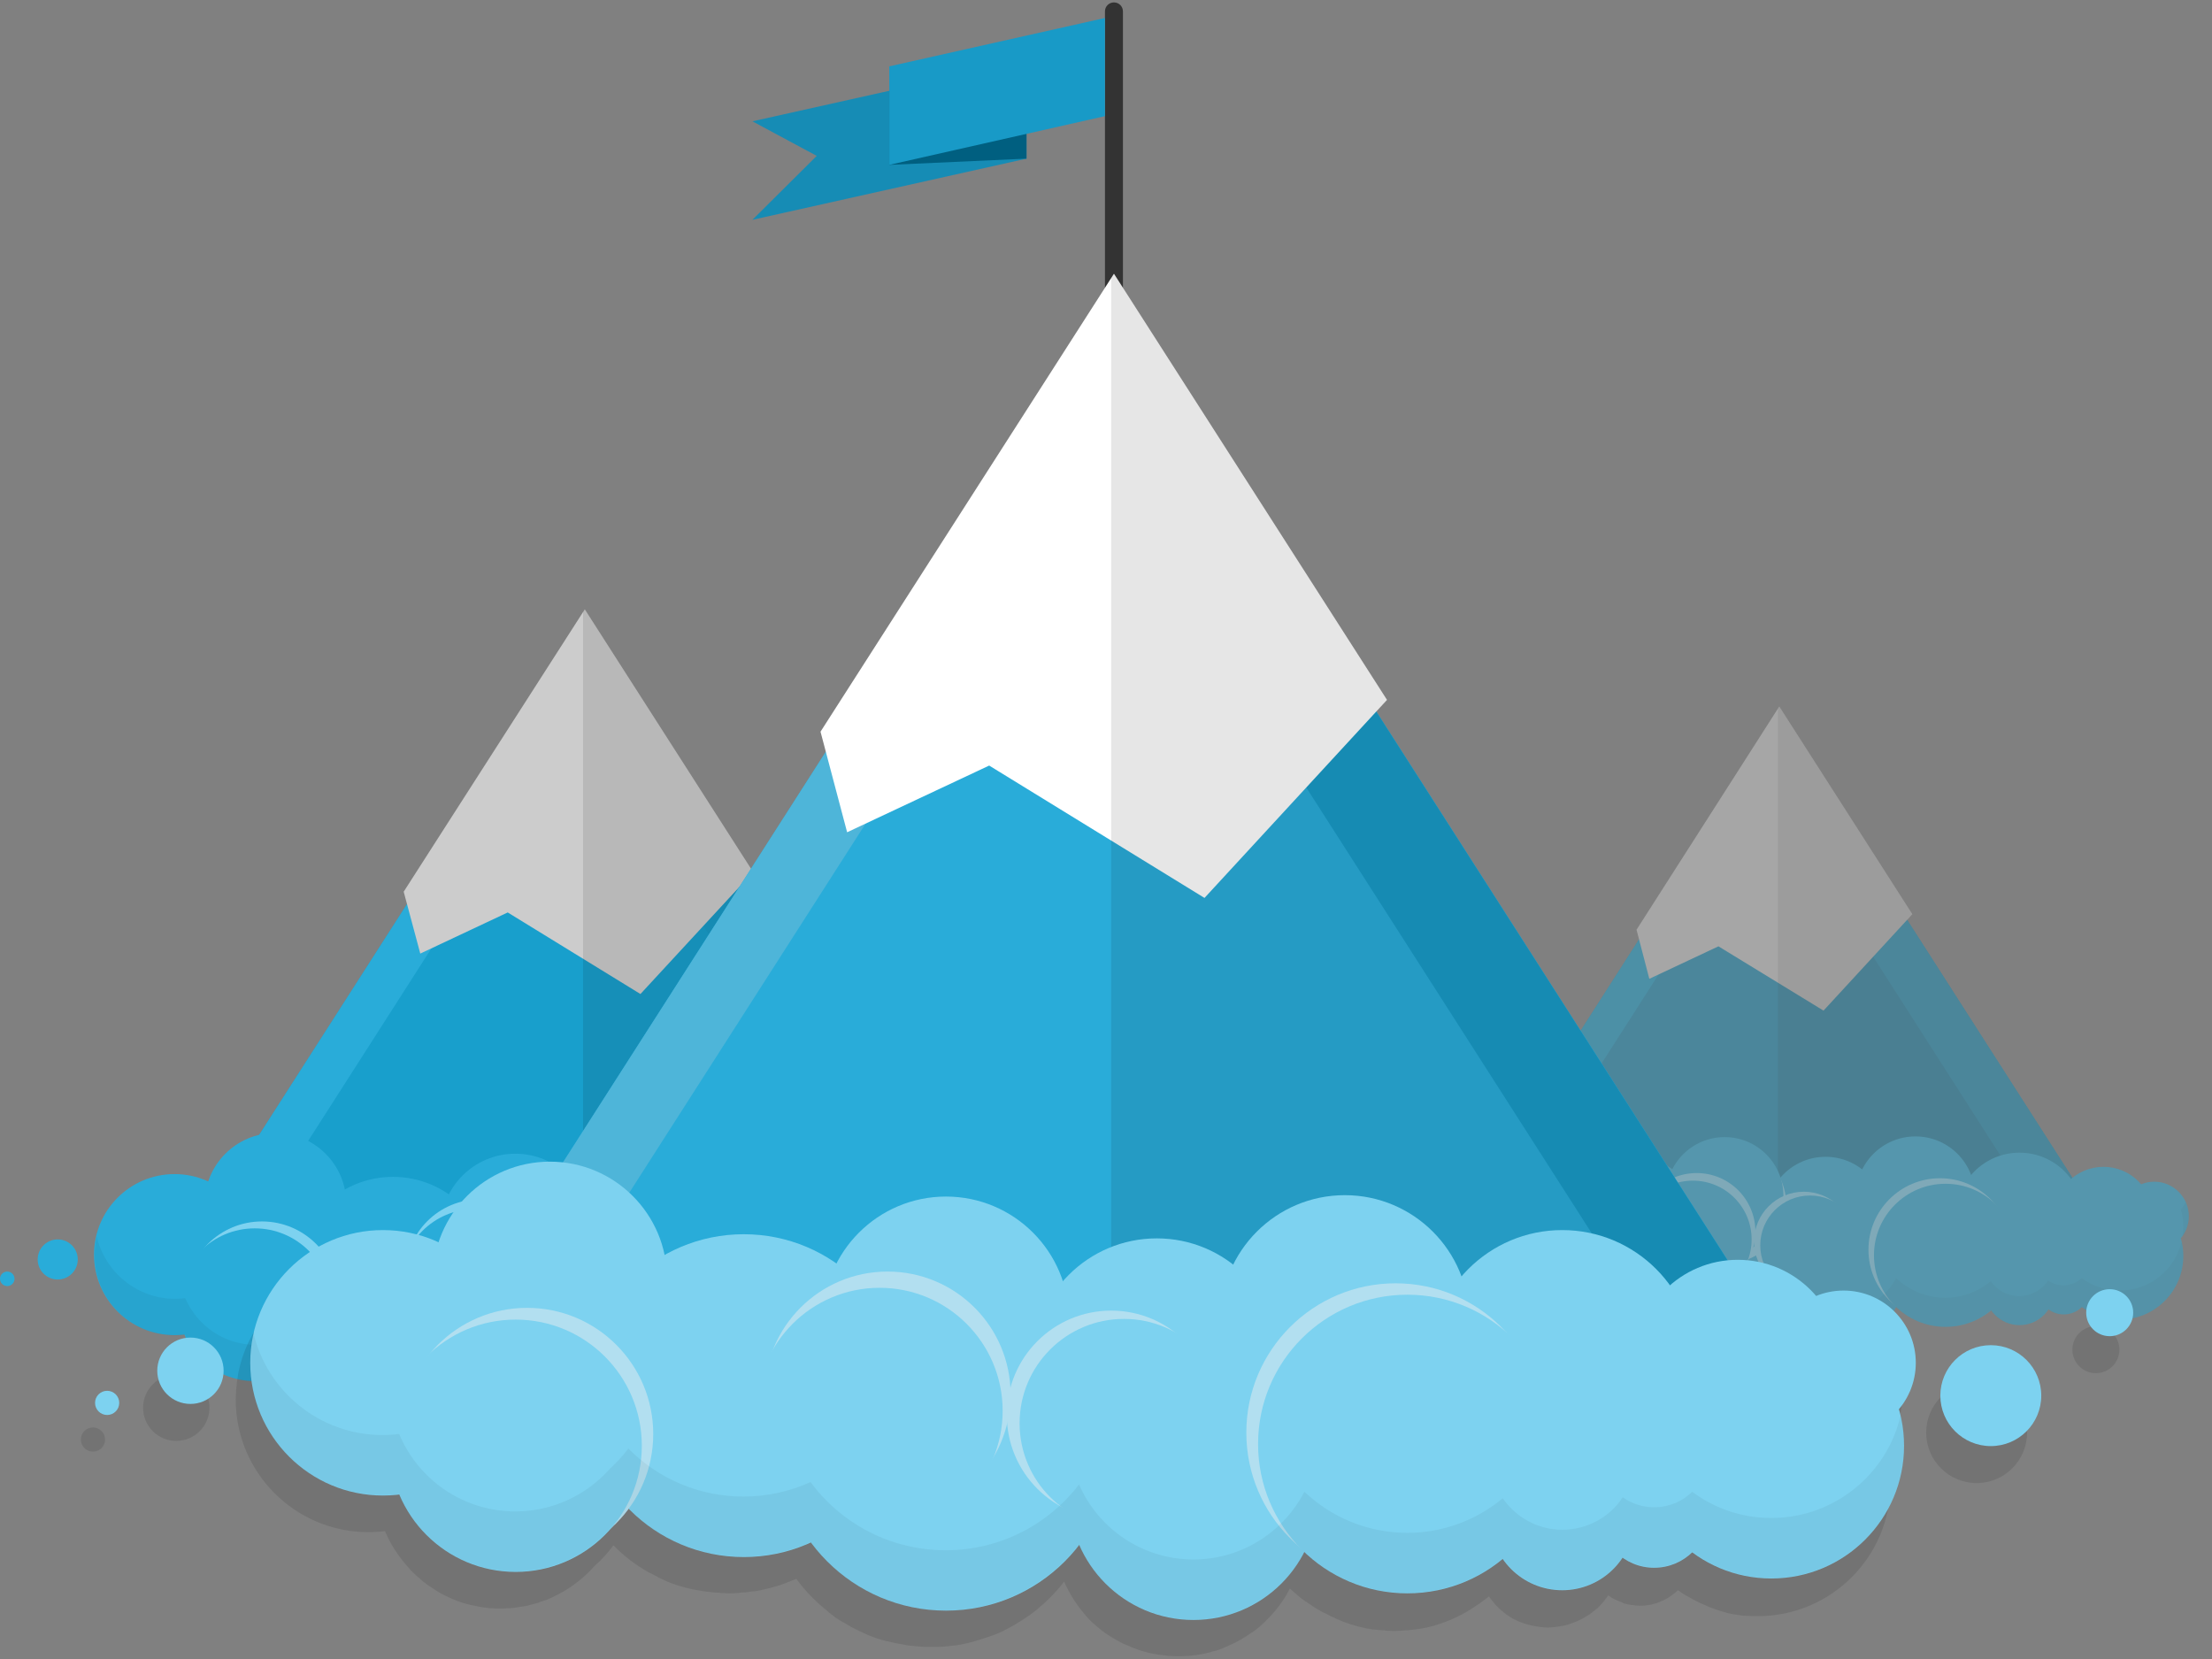 <?xml version="1.0" encoding="utf-8"?>
<!-- Generator: Adobe Illustrator 17.1.0, SVG Export Plug-In . SVG Version: 6.00 Build 0)  -->
<!DOCTYPE svg PUBLIC "-//W3C//DTD SVG 1.1//EN" "http://www.w3.org/Graphics/SVG/1.1/DTD/svg11.dtd">
<svg version="1.1" id="Layer_1" xmlns="http://www.w3.org/2000/svg" xmlns:xlink="http://www.w3.org/1999/xlink" x="0px" y="0px"
	 viewBox="0 0 640 480" enable-background="new 0 0 640 480" xml:space="preserve">
<rect x="0" y="0" width="640" height="480" fill="#808080" stroke="none"/>
<g opacity="0.5">
	<g>
		<g>
			<polygon fill="#168CB5" points="514.8,208.4 607.5,353.1 422.2,353.1 			"/>
			<polygon fill="#189AC7" points="514.8,208.4 506.5,221.4 590.8,353.1 607.5,353.1 			"/>
			<polygon fill="#189FCC" points="520.9,217.9 514.8,208.4 422.2,353.1 434.3,353.1 			"/>
			<polygon fill="#CCCCCC" points="514.8,204.4 553.3,264.5 527.6,292.4 497.2,273.8 477.2,283.2 473.5,269 			"/>
		</g>
		<polygon opacity="0.1" points="551.8,266.1 553.3,264.5 514.8,204.4 514.4,205 514.4,353.1 607.5,353.1 		"/>
	</g>
	<g>
		<g>
			<circle fill="#29ACD9" cx="421.1" cy="351.9" r="18.4"/>
			<circle fill="#29ACD9" cx="584.3" cy="351.9" r="18.4"/>
			<circle fill="#29ACD9" cx="613.3" cy="363.4" r="18.4"/>
			<circle fill="#29ACD9" cx="608.6" cy="351.9" r="14.3"/>
			<circle fill="#29ACD9" cx="584.3" cy="373.4" r="10"/>
			<circle fill="#29ACD9" cx="597.1" cy="372.8" r="7.5"/>
			<path fill="#29ACD9" d="M633.3,351.9c0,5.5-4.5,10-10,10c-5.5,0-10-4.5-10-10s4.5-10,10-10C628.8,341.9,633.3,346.4,633.3,351.9z
				"/>
			<circle fill="#29ACD9" cx="394.4" cy="353.1" r="4.6"/>
			<circle fill="#29ACD9" cx="382.9" cy="357.5" r="1.7"/>
			<circle fill="#29ACD9" cx="471" cy="356.5" r="22.3"/>
			<circle fill="#29ACD9" cx="444.2" cy="340.3" r="16.2"/>
			<circle fill="#7DD2F0" cx="441" cy="361.8" r="17.4"/>
			<circle fill="#29ACD9" cx="439.5" cy="363.4" r="17.4"/>
			<circle fill="#29ACD9" cx="528.2" cy="351.9" r="17.2"/>
			<circle fill="#29ACD9" cx="533.3" cy="370.3" r="17.2"/>
			<circle fill="#29ACD9" cx="554.2" cy="346" r="17.2"/>
			<circle fill="#7DD2F0" cx="561.3" cy="361.6" r="20.7"/>
			<circle fill="#29ACD9" cx="562.9" cy="363.2" r="20.7"/>
			<circle fill="#29ACD9" cx="499" cy="363" r="23.3"/>
			<circle fill="#7DD2F0" cx="499.8" cy="348.4" r="17"/>
			<circle fill="#29ACD9" cx="499" cy="346" r="17"/>
			<circle fill="#7DD2F0" cx="490.9" cy="356.4" r="17"/>
			<circle fill="#29ACD9" cx="489.8" cy="358.6" r="17"/>
			<circle fill="#7DD2F0" cx="521.9" cy="359.2" r="14.4"/>
			<circle fill="#29ACD9" cx="523.7" cy="360.3" r="14.4"/>
		</g>
		<g opacity="5.000000e-002">
			<path d="M613.3,373.4c-4.1,0-7.9-1.3-11-3.6c-1.4,1.3-3.2,2.1-5.3,2.1c-1.6,0-3.1-0.5-4.4-1.4c-1.8,2.7-4.9,4.5-8.4,4.5
				c-3.4,0-6.4-1.7-8.2-4.3c-3.6,3-8.2,4.8-13.2,4.8c-5.5,0-10.5-2.2-14.2-5.7c-2.9,5.6-8.7,9.4-15.3,9.4c-7.1,0-13.2-4.3-15.8-10.4
				c-4.4,5.8-11.5,9.4-19.3,9.1c-7.4-0.3-13.8-3.9-17.9-9.4c-2.8,1.3-6,2-9.3,2c-6.2,0-11.9-2.6-15.9-6.7c-0.7,1-1.6,1.9-2.5,2.8
				c-3.2,3.6-7.9,5.9-13.1,5.9c-7.2,0-13.5-4.4-16.1-10.7c-0.8,0.1-1.5,0.1-2.3,0.1c-8.7,0-16-6.1-17.9-14.2
				c-0.3,1.3-0.5,2.7-0.5,4.2c0,10.2,8.2,18.4,18.4,18.4c0.8,0,1.5-0.1,2.3-0.1c2.6,6.3,8.8,10.7,16.1,10.7c5.2,0,9.9-2.3,13.1-5.9
				c0.9-0.8,1.8-1.8,2.5-2.8c4.1,4.1,9.7,6.7,15.9,6.7c3.3,0,6.4-0.7,9.3-2c4.1,5.5,10.5,9.2,17.9,9.4c7.8,0.3,14.9-3.3,19.3-9.1
				c2.6,6.1,8.7,10.4,15.8,10.4c6.7,0,12.5-3.8,15.3-9.4c3.7,3.5,8.7,5.7,14.2,5.7c5,0,9.6-1.8,13.2-4.8c1.8,2.6,4.8,4.3,8.2,4.3
				c3.5,0,6.6-1.8,8.4-4.5c1.2,0.9,2.7,1.4,4.4,1.4c2,0,3.9-0.8,5.3-2.1c3.1,2.3,6.9,3.6,11,3.6c10.2,0,18.4-8.2,18.4-18.4
				c0-1.4-0.2-2.8-0.5-4.2C629.3,367.4,622,373.4,613.3,373.4z"/>
			<path d="M631,350c0.5,1.6,0.7,3.3,0.7,5.1c0,0.9-0.1,1.8-0.2,2.6c1.1-1.6,1.8-3.6,1.8-5.7c0-1.5-0.3-2.9-0.9-4.2
				C632,348.6,631.5,349.3,631,350z"/>
		</g>
	</g>
</g>
<g>
	<g>
		<g>
			<polygon fill="#189FCC" points="169.2,181.3 286.4,364.4 51.9,364.4 			"/>
			<polygon fill="#189AC7" points="169.2,181.3 158.6,197.8 265.3,364.4 286.4,364.4 			"/>
			<polygon fill="#29ACD9" points="176.8,193.2 169.2,181.3 51.9,364.4 67.2,364.4 			"/>
			<polygon fill="#CCCCCC" points="169.2,176.3 217.9,252.3 185.3,287.6 146.9,264 121.6,275.9 116.8,258 			"/>
		</g>
		<polygon opacity="0.1" points="216,254.4 217.9,252.3 169.2,176.3 168.7,177 168.7,364.4 286.4,364.4 		"/>
	</g>
	<g>
		<g>
			<circle fill="#29ACD9" cx="50.5" cy="363" r="23.3"/>
			<circle fill="#29ACD9" cx="257.1" cy="363" r="23.3"/>
			<circle fill="#29ACD9" cx="293.8" cy="377.5" r="23.3"/>
			<circle fill="#29ACD9" cx="287.9" cy="363" r="18.1"/>
			<circle fill="#29ACD9" cx="257.1" cy="390.2" r="12.7"/>
			<circle fill="#29ACD9" cx="273.3" cy="389.4" r="9.5"/>
			<circle fill="#29ACD9" cx="306.5" cy="363" r="12.7"/>
			<circle fill="#29ACD9" cx="332.2" cy="368.8" r="8.9"/>
			<circle fill="#29ACD9" cx="353.1" cy="354.2" r="4.1"/>
			<circle fill="#29ACD9" cx="16.7" cy="364.4" r="5.8"/>
			<circle fill="#29ACD9" cx="2.1" cy="370" r="2.1"/>
			<circle fill="#29ACD9" cx="113.7" cy="368.8" r="28.3"/>
			<circle fill="#29ACD9" cx="79.7" cy="348.3" r="20.5"/>
			<circle fill="#7DD2F0" cx="75.8" cy="375.5" r="22.1"/>
			<circle fill="#29ACD9" cx="73.7" cy="377.5" r="22.1"/>
			<circle fill="#29ACD9" cx="186.1" cy="363" r="21.8"/>
			<circle fill="#29ACD9" cx="192.5" cy="386.2" r="21.8"/>
			<circle fill="#29ACD9" cx="219.1" cy="355.4" r="21.8"/>
			<circle fill="#7DD2F0" cx="228" cy="375.2" r="26.2"/>
			<circle fill="#29ACD9" cx="230" cy="377.3" r="26.2"/>
			<circle fill="#29ACD9" cx="149.1" cy="377" r="29.5"/>
			<circle fill="#7DD2F0" cx="150.1" cy="358.4" r="21.6"/>
			<circle fill="#29ACD9" cx="149.1" cy="355.4" r="21.6"/>
			<circle fill="#7DD2F0" cx="138.9" cy="368.6" r="21.6"/>
			<circle fill="#29ACD9" cx="137.5" cy="371.4" r="21.6"/>
			<circle fill="#7DD2F0" cx="178.1" cy="372.1" r="18.3"/>
			<circle fill="#29ACD9" cx="180.3" cy="373.6" r="18.3"/>
		</g>
		<g opacity="5.000000e-002">
			<path d="M293.8,390.2c-5.2,0-10-1.7-13.9-4.6c-1.7,1.7-4.1,2.7-6.7,2.7c-2.1,0-4-0.7-5.5-1.8c-2.3,3.4-6.2,5.7-10.6,5.7
				c-4.3,0-8.1-2.2-10.4-5.5c-4.5,3.8-10.4,6.1-16.7,6.1c-7,0-13.3-2.7-18-7.2c-3.6,7.1-11,11.9-19.4,11.9c-9,0-16.7-5.4-20-13.2
				c-5.6,7.3-14.5,11.9-24.4,11.5c-9.3-0.3-17.5-5-22.6-11.9c-3.6,1.6-7.5,2.6-11.7,2.6c-7.9,0-15-3.2-20.1-8.4
				c-0.9,1.3-2,2.4-3.2,3.5c-4,4.6-10,7.5-16.6,7.5c-9.2,0-17-5.6-20.4-13.5c-1,0.1-1.9,0.2-2.9,0.2c-11,0-20.3-7.7-22.7-18
				c-0.4,1.7-0.6,3.5-0.6,5.3c0,12.9,10.4,23.3,23.3,23.3c1,0,2-0.1,2.9-0.2c3.3,8,11.2,13.5,20.4,13.5c6.6,0,12.5-2.9,16.6-7.5
				c1.2-1,2.3-2.2,3.2-3.5c5.1,5.2,12.3,8.4,20.1,8.4c4.2,0,8.2-0.9,11.7-2.6c5.1,7,13.3,11.6,22.6,11.9c9.9,0.4,18.8-4.2,24.4-11.5
				c3.4,7.7,11.1,13.2,20,13.2c8.5,0,15.8-4.8,19.4-11.9c4.7,4.5,11,7.2,18,7.2c6.4,0,12.2-2.3,16.7-6.1c2.3,3.3,6.1,5.5,10.4,5.5
				c4.4,0,8.3-2.3,10.6-5.7c1.6,1.1,3.5,1.8,5.5,1.8c2.6,0,4.9-1,6.7-2.7c3.9,2.9,8.7,4.6,13.9,4.6c12.9,0,23.3-10.4,23.3-23.3
				c0-1.8-0.2-3.6-0.6-5.3C314,382.5,304.8,390.2,293.8,390.2z"/>
			<path d="M316.2,360.5c0.6,2,0.9,4.2,0.9,6.4c0,1.1-0.1,2.2-0.2,3.3c1.4-2.1,2.3-4.6,2.3-7.3c0-1.9-0.4-3.7-1.2-5.3
				C317.5,358.7,316.9,359.7,316.2,360.5z"/>
		</g>
	</g>
</g>
<g>
	<polygon fill="#168CB5" points="217.7,63.6 297,45.9 297,17.4 217.7,35.1 236.3,45.1 	"/>
	<path fill="#333333" d="M324.9,96c0,1.5-1.2,2.6-2.6,2.6l0,0c-1.5,0-2.6-1.2-2.6-2.6V3.3c0-1.5,1.2-2.6,2.6-2.6l0,0
		c1.5,0,2.6,1.2,2.6,2.6V96z"/>
	<polygon fill="#005F80" points="257.3,47.7 297,45.9 297,17.4 257.3,26.3 	"/>
	<polygon fill="#189AC7" points="257.3,47.7 319.7,33.6 319.7,5.2 257.3,19.2 	"/>
</g>
<g>
	<g>
		<polygon fill="#29ACD9" points="322.3,87.3 512.5,384.4 132.1,384.4 		"/>
		<polygon fill="#189AC7" points="322.3,87.3 305.1,114.1 478.2,384.4 512.5,384.4 		"/>
		<polygon fill="#4EB5D9" points="334.7,106.7 322.3,87.3 132.1,384.4 156.9,384.4 		"/>
		<polygon fill="#FFFFFF" points="322.3,79.2 401.3,202.5 348.5,259.8 286.2,221.5 245.1,240.8 237.4,211.7 		"/>
	</g>
	<polygon opacity="0.1" points="398.2,205.9 401.3,202.5 322.3,79.2 321.5,80.4 321.5,384.4 512.5,384.4 	"/>
</g>
<g opacity="0.1">
	<circle cx="571.9" cy="414.5" r="14.6"/>
	<circle cx="606.4" cy="390.5" r="6.8"/>
	<circle cx="51" cy="407.3" r="9.6"/>
	<circle cx="26.9" cy="416.5" r="3.5"/>
	<path d="M546.6,416.8c0.2-0.2,0.3-0.5,0.5-0.7c0.2-0.3,0.3-0.5,0.5-0.8c0.1-0.2,0.3-0.5,0.4-0.7c0.2-0.3,0.3-0.6,0.5-1
		c0.1-0.2,0.2-0.4,0.3-0.7c0.2-0.5,0.4-1.1,0.6-1.6c0.1-0.2,0.1-0.4,0.1-0.5c0.1-0.4,0.2-0.9,0.3-1.3c0-0.2,0.1-0.4,0.1-0.7
		c0.1-0.4,0.1-0.9,0.2-1.3c0-0.2,0.1-0.4,0.1-0.6c0.1-0.6,0.1-1.3,0.1-1.9c0-0.8,0-1.5-0.1-2.3c0-0.1,0-0.2-0.1-0.4
		c-0.1-0.6-0.2-1.3-0.3-1.9c0-0.1,0-0.1,0-0.2c-0.2-0.7-0.3-1.3-0.6-2c0,0,0,0,0,0c-2.8-8.3-10.6-14.2-19.8-14.2
		c-2.8,0-5.5,0.6-8,1.6c-5.5-6.4-13.6-10.5-22.7-10.5c-7.5,0-14.3,2.8-19.6,7.4c-7-9.7-18.3-16-31.2-16c-11.6,0-22.1,5.2-29.1,13.4
		c-5.1-13.7-18.3-23.5-33.8-23.5c-14.2,0-26.4,8.2-32.3,20c-6.1-4.7-13.8-7.6-22.1-7.6c-10.9,0-20.6,4.8-27.3,12.5
		c-4.5-13.8-17.2-23.9-32.5-24.5c-14.3-0.5-26.9,7.5-33,19.4c-7.6-5.3-16.8-8.5-26.8-8.5c-8.3,0-16.1,2.2-22.9,6
		c-3.1-15.5-16.8-27.1-33.2-27.1c-15,0-27.7,9.8-32.2,23.3c-4.9-2.3-10.4-3.5-16.1-3.5c-18.2,0-33.5,12.7-37.4,29.7l0,0l0,0
		c-0.2,0.7-0.3,1.4-0.4,2.1c0,0,0,0.1,0,0.1c-0.1,0.6-0.2,1.3-0.3,1.9c0,0.1,0,0.2,0,0.3c-0.1,0.6-0.1,1.2-0.2,1.8
		c0,0.1,0,0.3,0,0.4c0,0.7-0.1,1.4-0.1,2.2c0,21.2,17.2,38.4,38.4,38.4c0.8,0,1.6,0,2.4-0.1c0.1,0,0.1,0,0.2,0
		c0.8,0,1.5-0.1,2.2-0.2c0,0,0,0,0,0c0.3,0.8,0.7,1.5,1,2.2c0.1,0.1,0.1,0.3,0.2,0.4c0.7,1.4,1.6,2.8,2.5,4.1
		c0.1,0.1,0.2,0.3,0.3,0.4c0.9,1.3,1.9,2.5,3,3.7c0.1,0.1,0.2,0.2,0.3,0.4c1.1,1.1,2.3,2.2,3.5,3.2c0.1,0.1,0.3,0.2,0.4,0.3
		c0.6,0.5,1.3,1,1.9,1.4c0,0,0,0,0,0c0.7,0.4,1.3,0.9,2,1.3c0.2,0.1,0.3,0.2,0.5,0.3c0.7,0.4,1.4,0.8,2.1,1.1c0,0,0,0,0,0
		c0.7,0.3,1.4,0.7,2.2,1c0.2,0.1,0.4,0.1,0.5,0.2c0.7,0.3,1.5,0.6,2.2,0.8c0,0,0,0,0,0c0.8,0.2,1.5,0.4,2.3,0.6
		c0.2,0,0.4,0.1,0.6,0.1c0.8,0.2,1.6,0.3,2.4,0.5c0,0,0,0,0,0c0.8,0.1,1.6,0.2,2.4,0.3c0.2,0,0.4,0,0.6,0c0.8,0.1,1.7,0.1,2.5,0.1
		c0.7,0,1.3,0,2-0.1c0.2,0,0.4,0,0.6,0c0.4,0,0.9-0.1,1.3-0.1c0.2,0,0.5-0.1,0.7-0.1c0.4-0.1,0.8-0.1,1.2-0.2c0.2,0,0.5-0.1,0.7-0.1
		c0.4-0.1,0.8-0.1,1.2-0.2c0.2-0.1,0.5-0.1,0.7-0.2c0.4-0.1,0.8-0.2,1.2-0.3c0.2-0.1,0.4-0.1,0.7-0.2c0.4-0.1,0.8-0.2,1.2-0.4
		c0.2-0.1,0.4-0.1,0.6-0.2c0.4-0.1,0.8-0.3,1.2-0.4c0.2-0.1,0.3-0.1,0.5-0.2c0.4-0.2,0.9-0.4,1.3-0.6c0.1-0.1,0.3-0.1,0.4-0.2
		c0.5-0.2,0.9-0.5,1.4-0.7c0.1,0,0.2-0.1,0.2-0.1c3.9-2.1,7.4-4.9,10.3-8.2c2-1.7,3.7-3.7,5.3-5.8l0,0c0,0,0,0,0,0
		c2.6,2.7,5.6,5.1,8.8,7c0,0,0,0,0,0c0.6,0.4,1.3,0.8,1.9,1.1c0,0,0,0,0.1,0c0.6,0.3,1.3,0.7,1.9,1c0,0,0.1,0,0.1,0.1
		c0.6,0.3,1.3,0.6,1.9,0.9c0.1,0,0.1,0.1,0.2,0.1c0.6,0.3,1.2,0.5,1.9,0.8c0.1,0,0.2,0.1,0.3,0.1c0.6,0.2,1.2,0.4,1.8,0.6
		c0.1,0,0.2,0.1,0.3,0.1c0.6,0.2,1.2,0.3,1.8,0.5c0.2,0,0.3,0.1,0.5,0.1c0.6,0.1,1.1,0.3,1.7,0.4c0.2,0,0.4,0.1,0.6,0.1
		c0.6,0.1,1.1,0.2,1.7,0.3c0.2,0,0.4,0.1,0.7,0.1c0.6,0.1,1.1,0.2,1.7,0.2c0.2,0,0.4,0.1,0.7,0.1c0.6,0.1,1.1,0.1,1.7,0.1
		c0.2,0,0.5,0,0.7,0.1c0.8,0,1.6,0.1,2.4,0.1c0.8,0,1.7,0,2.5-0.1c0.2,0,0.4,0,0.7-0.1c0.6,0,1.2-0.1,1.8-0.1c0.2,0,0.4-0.1,0.7-0.1
		c0.6-0.1,1.2-0.2,1.8-0.2c0.2,0,0.4-0.1,0.6-0.1c0.6-0.1,1.2-0.2,1.9-0.4c0.2,0,0.3-0.1,0.5-0.1c0.7-0.2,1.3-0.3,2-0.5
		c0.1,0,0.2-0.1,0.3-0.1c0.7-0.2,1.4-0.4,2.1-0.6c0.1,0,0.1,0,0.2-0.1c0.7-0.2,1.4-0.5,2.1-0.8c0,0,0.1,0,0.1,0
		c0.7-0.3,1.5-0.6,2.2-0.9c0,0,0,0,0,0c0,0,0,0,0,0c2.6,3.6,5.7,6.7,9.2,9.5c0.1,0.1,0.2,0.1,0.2,0.2c0.6,0.5,1.2,0.9,1.8,1.4
		c0.1,0.1,0.2,0.2,0.3,0.2c0.6,0.4,1.2,0.8,1.9,1.2c0.1,0.1,0.2,0.1,0.4,0.2c0.7,0.4,1.4,0.8,2,1.2c0.1,0,0.1,0.1,0.2,0.1
		c1.6,0.8,3.2,1.6,4.8,2.3c0.1,0,0.2,0.1,0.3,0.1c0.7,0.3,1.4,0.5,2.1,0.8c0.2,0.1,0.5,0.2,0.7,0.2c0.6,0.2,1.2,0.4,1.7,0.5
		c0.3,0.1,0.6,0.2,0.9,0.2c0.5,0.1,1.1,0.3,1.7,0.4c0.3,0.1,0.6,0.1,1,0.2c0.6,0.1,1.1,0.2,1.7,0.3c0.3,0.1,0.6,0.1,1,0.2
		c0.6,0.1,1.2,0.2,1.8,0.2c0.3,0,0.6,0.1,0.8,0.1c0.9,0.1,1.8,0.1,2.7,0.2c0.9,0,1.9,0,2.8,0c0.3,0,0.6,0,0.9,0
		c0.6,0,1.3-0.1,1.9-0.1c0.3,0,0.7-0.1,1-0.1c0.6-0.1,1.2-0.1,1.8-0.2c0.3,0,0.6-0.1,0.9-0.1c0.7-0.1,1.4-0.2,2.1-0.4
		c0.2,0,0.4-0.1,0.5-0.1c0.9-0.2,1.8-0.4,2.7-0.7c0.1,0,0.2-0.1,0.3-0.1c0.8-0.2,1.6-0.5,2.3-0.7c0.2-0.1,0.4-0.1,0.6-0.2
		c0.7-0.2,1.3-0.5,2-0.7c0.2-0.1,0.4-0.2,0.6-0.2c0.7-0.3,1.4-0.6,2.1-0.9c0.1-0.1,0.2-0.1,0.3-0.2c2.5-1.2,4.9-2.7,7.2-4.3
		c0.1,0,0.1-0.1,0.2-0.1c0.7-0.5,1.4-1.1,2.1-1.6c0,0,0.1,0,0.1-0.1c2.9-2.4,5.6-5.1,7.9-8.1c0.3,0.8,0.7,1.5,1.1,2.3
		c0,0.1,0.1,0.1,0.1,0.2c0.8,1.5,1.6,2.9,2.6,4.2c0,0.1,0.1,0.1,0.1,0.2c1,1.3,2,2.6,3.1,3.8c0.1,0.1,0.1,0.1,0.2,0.2
		c0.6,0.6,1.2,1.2,1.8,1.7c0,0,0,0,0,0c0.6,0.5,1.2,1,1.8,1.5c0.1,0.1,0.2,0.2,0.3,0.2c0.6,0.5,1.3,1,2,1.4c0,0,0,0,0,0
		c0.6,0.4,1.3,0.8,2,1.2c0.1,0.1,0.3,0.2,0.4,0.2c0.7,0.4,1.4,0.8,2.1,1.1c0,0,0.1,0,0.1,0c0.7,0.3,1.4,0.6,2.1,0.9
		c0.2,0.1,0.3,0.1,0.5,0.2c0.7,0.3,1.5,0.5,2.2,0.8c0,0,0.1,0,0.1,0c0.7,0.2,1.5,0.4,2.2,0.6c0.2,0,0.4,0.1,0.6,0.1
		c0.8,0.2,1.6,0.3,2.3,0.4c0,0,0,0,0.1,0c0.8,0.1,1.5,0.2,2.3,0.3c0.2,0,0.4,0,0.6,0c0.8,0.1,1.6,0.1,2.5,0.1c0.8,0,1.6,0,2.3-0.1
		c0.2,0,0.4,0,0.6,0c0.6-0.1,1.2-0.1,1.9-0.2c0.2,0,0.3,0,0.5-0.1c0.7-0.1,1.5-0.2,2.2-0.4c0.2,0,0.3-0.1,0.5-0.1
		c0.6-0.1,1.2-0.3,1.8-0.5c0.2,0,0.3-0.1,0.5-0.1c1.5-0.4,2.9-1,4.2-1.6c0.1-0.1,0.3-0.1,0.4-0.2c0.6-0.3,1.3-0.6,1.9-0.9
		c0.1,0,0.1-0.1,0.2-0.1c0.7-0.4,1.4-0.8,2-1.2c0.1,0,0.1-0.1,0.2-0.1c0.6-0.4,1.2-0.8,1.8-1.2c0.1,0,0.1-0.1,0.2-0.1
		c1.3-0.9,2.5-1.9,3.6-3c0,0,0.1-0.1,0.1-0.1c2.9-2.8,5.4-6,7.2-9.6c0,0,0,0,0,0c1,0.9,2,1.8,3,2.6c0,0,0,0,0,0
		c0.5,0.4,1,0.8,1.6,1.2c0,0,0,0,0.1,0c0.5,0.4,1,0.7,1.6,1.1c0,0,0.1,0.1,0.1,0.1c0.5,0.3,1,0.7,1.6,1c0.1,0,0.1,0.1,0.2,0.1
		c0.5,0.3,1,0.6,1.6,0.9c0.1,0,0.2,0.1,0.3,0.1c0.5,0.3,1,0.5,1.5,0.8c0.1,0.1,0.2,0.1,0.4,0.2c0.5,0.2,1,0.4,1.5,0.7
		c0.1,0.1,0.3,0.1,0.5,0.2c0.5,0.2,1,0.4,1.4,0.6c0.2,0.1,0.4,0.1,0.6,0.2c0.5,0.2,0.9,0.3,1.4,0.5c0.2,0.1,0.4,0.1,0.7,0.2
		c0.4,0.1,0.9,0.3,1.3,0.4c0.3,0.1,0.5,0.1,0.8,0.2c0.4,0.1,0.8,0.2,1.3,0.3c0.3,0.1,0.6,0.1,0.9,0.2c0.4,0.1,0.8,0.1,1.2,0.2
		c0.4,0.1,0.7,0.1,1.1,0.1c0.3,0,0.7,0.1,1,0.1c0.4,0,0.9,0.1,1.3,0.1c0.3,0,0.5,0,0.8,0.1c0.7,0,1.5,0.1,2.2,0.1
		c1.2,0,2.4-0.1,3.6-0.2c0.2,0,0.3,0,0.5,0c1.1-0.1,2.2-0.3,3.3-0.4c0.2,0,0.4-0.1,0.6-0.1c1.1-0.2,2.2-0.4,3.2-0.7
		c0.1,0,0.3-0.1,0.4-0.1c1.1-0.3,2.2-0.7,3.3-1.1c0,0,0,0,0,0c1.1-0.4,2.2-0.9,3.3-1.4c0.1,0,0.1-0.1,0.2-0.1c1-0.5,2-1,3-1.6
		c0.1-0.1,0.2-0.1,0.3-0.2c1-0.6,1.9-1.2,2.8-1.8c0.1-0.1,0.2-0.1,0.3-0.2c0.9-0.7,1.9-1.4,2.8-2.1c0,0,0,0,0,0
		c0.4,0.6,0.9,1.2,1.4,1.8c0.1,0.1,0.2,0.2,0.3,0.4c0.4,0.5,0.9,0.9,1.3,1.3c0.1,0.1,0.3,0.3,0.4,0.4c0.5,0.4,1,0.8,1.5,1.2
		c0.1,0.1,0.2,0.2,0.3,0.2c0.7,0.5,1.3,0.9,2,1.3c0,0,0,0,0.1,0c0.7,0.3,1.3,0.7,2,0.9c0.2,0.1,0.4,0.2,0.6,0.2
		c0.5,0.2,1,0.4,1.6,0.5c0.3,0.1,0.5,0.1,0.8,0.2c0.5,0.1,1.1,0.2,1.6,0.3c0.2,0,0.5,0.1,0.7,0.1c0.8,0.1,1.6,0.2,2.4,0.2
		c0.8,0,1.7-0.1,2.5-0.2c0.2,0,0.5-0.1,0.7-0.1c0.6-0.1,1.1-0.2,1.7-0.3c0.3-0.1,0.5-0.1,0.8-0.2c0.6-0.2,1.2-0.4,1.7-0.6
		c0.2-0.1,0.4-0.1,0.5-0.2c0.7-0.3,1.5-0.6,2.2-1c0,0,0,0,0,0c0.7-0.4,1.3-0.8,2-1.2c0.1-0.1,0.3-0.2,0.4-0.3c0.5-0.4,1-0.8,1.5-1.2
		c0.1-0.1,0.3-0.2,0.4-0.3c0.5-0.5,1-1,1.5-1.6c0,0,0.1-0.1,0.1-0.1c0.5-0.6,1-1.3,1.5-2c0,0,0,0,0,0c0.3,0.2,0.6,0.4,0.9,0.6
		c0.1,0,0.1,0.1,0.2,0.1c0.3,0.2,0.6,0.3,0.9,0.5c0.1,0,0.2,0.1,0.3,0.1c0.5,0.2,1,0.5,1.6,0.7c0.1,0.1,0.3,0.1,0.4,0.2
		c0.2,0.1,0.4,0.1,0.6,0.2c0.2,0.1,0.5,0.1,0.8,0.2c0.2,0,0.4,0.1,0.6,0.1c0.3,0.1,0.6,0.1,0.9,0.1c0.2,0,0.3,0,0.5,0.1
		c0.5,0,1,0.1,1.5,0.1c0.5,0,1.1,0,1.6-0.1c0.3,0,0.6-0.1,0.8-0.1c0.2,0,0.5-0.1,0.7-0.1c0.4-0.1,0.7-0.2,1.1-0.3
		c0.1,0,0.3-0.1,0.4-0.1c0.4-0.1,0.8-0.3,1.3-0.5c0.1,0,0.1,0,0.2-0.1c0.5-0.2,0.9-0.4,1.3-0.6c0,0,0,0,0,0c1.3-0.7,2.5-1.6,3.6-2.6
		c0,0,0,0,0,0c0,0,0,0,0,0c0.7,0.5,1.5,1.1,2.3,1.5c0.1,0.1,0.2,0.2,0.4,0.2c0.8,0.5,1.5,0.9,2.3,1.3c0.1,0.1,0.2,0.1,0.4,0.2
		c0.8,0.4,1.6,0.8,2.4,1.1c0.1,0,0.1,0,0.2,0.1c0.8,0.4,1.7,0.7,2.5,1c0.2,0.1,0.3,0.1,0.5,0.2c0.9,0.3,1.7,0.5,2.6,0.8
		c0.1,0,0.2,0,0.3,0.1c0.8,0.2,1.7,0.4,2.5,0.5c0.2,0,0.3,0.1,0.5,0.1c0.9,0.1,1.8,0.3,2.7,0.3c0.2,0,0.4,0,0.6,0
		c0.9,0.1,1.9,0.1,2.9,0.1c21.2,0,38.4-17.2,38.4-38.4c0-0.7,0-1.5-0.1-2.2c0-0.1,0-0.1,0-0.2c-0.2-2.8-0.7-5.6-1.4-8.2
		C545.8,417.9,546.2,417.4,546.6,416.8C546.5,416.9,546.5,416.9,546.6,416.8C546.5,416.9,546.6,416.8,546.6,416.8z"/>
</g>
<g>
	<g>
		<circle fill="#7DD2F0" cx="110.8" cy="394.3" r="38.4"/>
		<circle fill="#7DD2F0" cx="452" cy="394.3" r="38.4"/>
		<circle fill="#7DD2F0" cx="512.5" cy="418.3" r="38.4"/>
		<circle fill="#7DD2F0" cx="502.8" cy="394.3" r="29.8"/>
		<circle fill="#7DD2F0" cx="452" cy="439.2" r="20.9"/>
		<circle fill="#7DD2F0" cx="478.6" cy="437.8" r="15.8"/>
		<circle fill="#7DD2F0" cx="533.4" cy="394.3" r="20.9"/>
		<circle fill="#7DD2F0" cx="576" cy="403.8" r="14.6"/>
		<circle fill="#7DD2F0" cx="610.4" cy="379.8" r="6.8"/>
		<circle fill="#7DD2F0" cx="55.1" cy="396.6" r="9.6"/>
		<circle fill="#7DD2F0" cx="31" cy="405.9" r="3.5"/>
		<circle fill="#7DD2F0" cx="215.2" cy="403.8" r="46.7"/>
		<circle fill="#7DD2F0" cx="159.1" cy="370" r="33.9"/>
		<circle fill="#B2DFF0" cx="152.5" cy="414.9" r="36.5"/>
		<circle fill="#7DD2F0" cx="149.2" cy="418.3" r="36.5"/>
		<circle fill="#7DD2F0" cx="334.7" cy="394.3" r="36"/>
		<circle fill="#7DD2F0" cx="345.3" cy="432.7" r="36"/>
		<circle fill="#7DD2F0" cx="389.1" cy="381.8" r="36"/>
		<circle fill="#B2DFF0" cx="403.8" cy="414.5" r="43.2"/>
		<circle fill="#7DD2F0" cx="407.2" cy="417.8" r="43.2"/>
		<circle fill="#7DD2F0" cx="273.7" cy="417.4" r="48.6"/>
		<circle fill="#7DD2F0" cx="275.3" cy="386.8" r="35.6"/>
		<circle fill="#7DD2F0" cx="273.7" cy="381.8" r="35.6"/>
		<circle fill="#B2DFF0" cx="256.8" cy="403.5" r="35.6"/>
		<circle fill="#7DD2F0" cx="254.5" cy="408.2" r="35.6"/>
		<circle fill="#B2DFF0" cx="321.5" cy="409.4" r="30.2"/>
		<circle fill="#7DD2F0" cx="325.2" cy="411.8" r="30.2"/>
	</g>
	<g opacity="5.000000e-002">
		<path d="M512.5,439.2c-8.6,0-16.5-2.8-22.9-7.6c-2.8,2.8-6.7,4.5-11,4.5c-3.4,0-6.6-1.1-9.1-2.9c-3.7,5.7-10.2,9.4-17.5,9.4
			c-7.1,0-13.4-3.6-17.2-9.1c-7.5,6.2-17.1,10-27.6,10c-11.5,0-22-4.5-29.8-11.9c-6,11.6-18.1,19.6-32.1,19.6
			c-14.8,0-27.5-8.9-33.1-21.7c-9.3,12.1-24,19.6-40.4,19c-15.4-0.6-28.8-8.2-37.3-19.7c-5.9,2.7-12.5,4.2-19.4,4.2
			c-13,0-24.8-5.3-33.3-13.9c-1.6,2.1-3.3,4-5.3,5.8c-6.7,7.6-16.5,12.4-27.4,12.4c-15.1,0-28.1-9.2-33.6-22.4
			c-1.6,0.2-3.2,0.3-4.8,0.3c-18.2,0-33.5-12.7-37.4-29.7c-0.7,2.8-1,5.7-1,8.7c0,21.2,17.2,38.4,38.4,38.4c1.6,0,3.2-0.1,4.8-0.3
			c5.5,13.1,18.5,22.4,33.6,22.4c10.9,0,20.7-4.8,27.4-12.4c2-1.7,3.7-3.7,5.3-5.8c8.5,8.6,20.2,13.9,33.3,13.9
			c6.9,0,13.5-1.5,19.4-4.2c8.5,11.5,21.9,19.2,37.3,19.7c16.3,0.6,31.1-7,40.4-19c5.5,12.8,18.3,21.7,33.1,21.7
			c14,0,26.1-8,32.1-19.6c7.7,7.4,18.2,11.9,29.8,11.9c10.5,0,20.2-3.8,27.6-10c3.8,5.5,10.1,9.1,17.2,9.1c7.3,0,13.7-3.7,17.5-9.4
			c2.6,1.8,5.7,2.9,9.1,2.9c4.3,0,8.2-1.7,11-4.5c6.4,4.8,14.3,7.6,22.9,7.6c21.2,0,38.4-17.2,38.4-38.4c0-3-0.4-5.9-1-8.7
			C546,426.5,530.7,439.2,512.5,439.2z"/>
	</g>
</g>
</svg>
